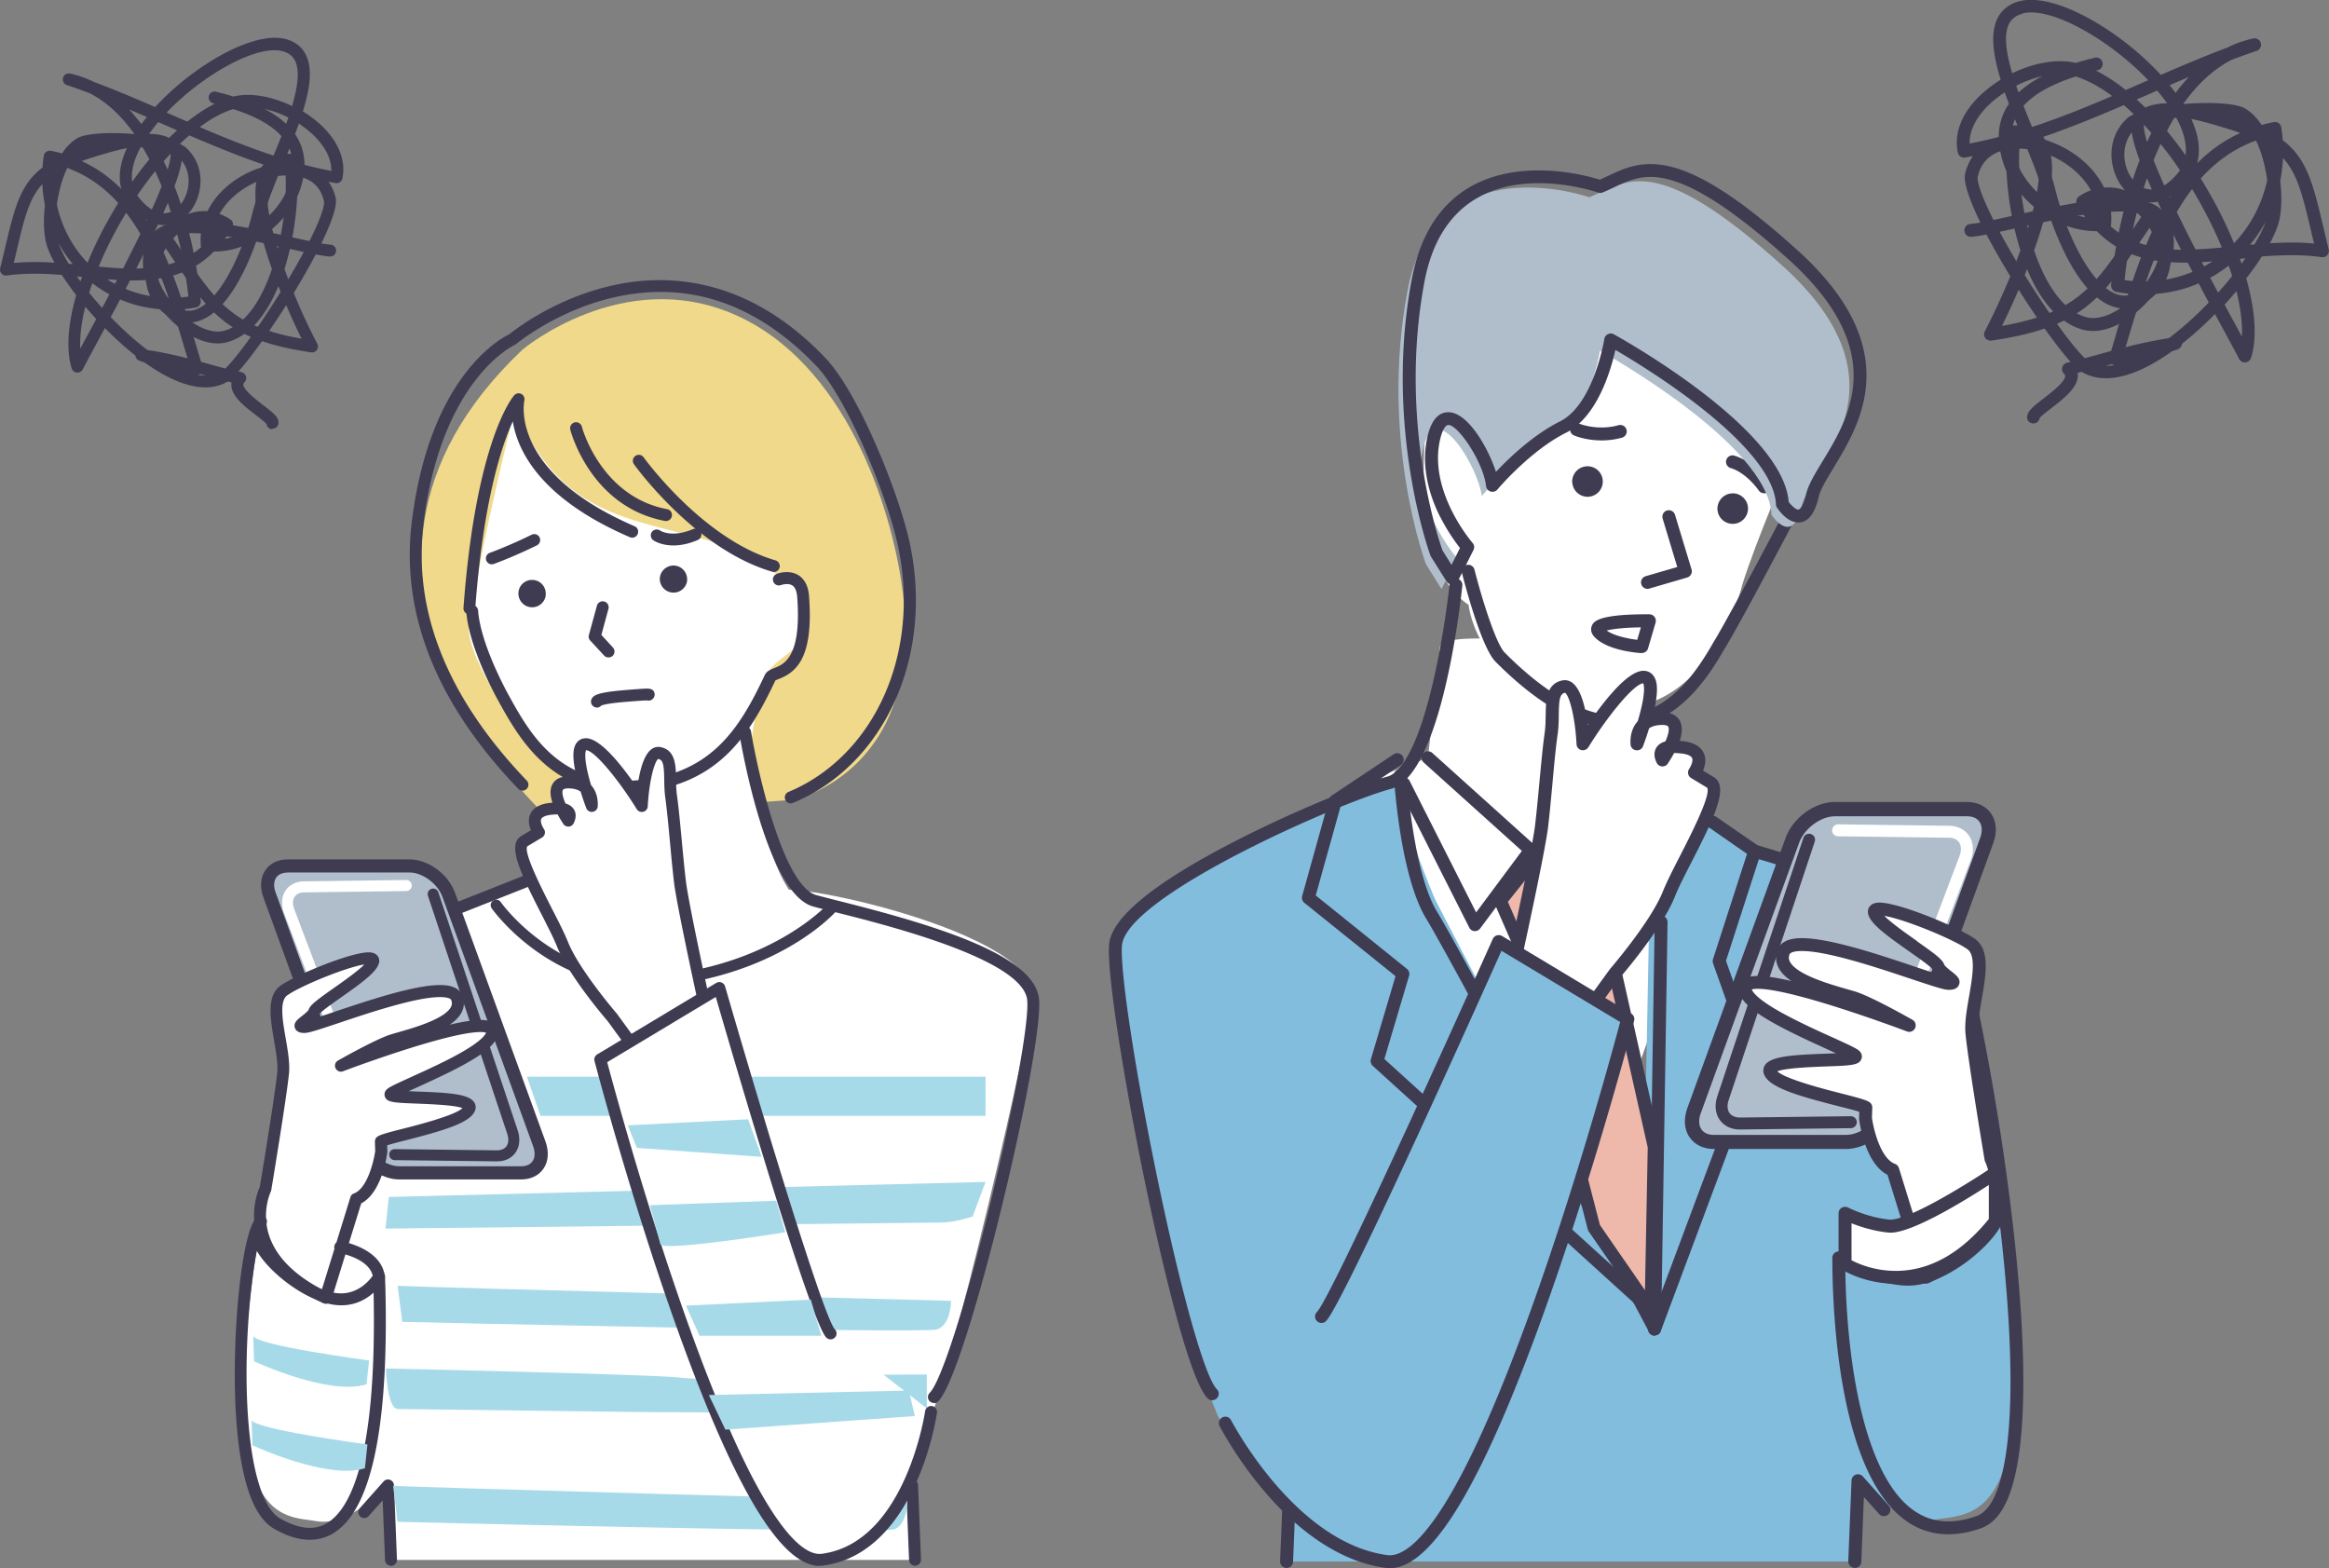 <svg xmlns="http://www.w3.org/2000/svg" id="_レイヤー_2" data-name="レイヤー 2" viewBox="0 0 227.99 153.5"><rect x="0" y="0" width="227.99" height="153.5" fill="#808080" stroke="none"/><defs><style>.cls-2{fill:#fff}.cls-4{fill:#83bdde}.cls-5{fill:#b0becb}.cls-6{fill:#a7dae9}.cls-7{fill:#3f3c52}</style></defs><g id="_レイヤー_1-2" data-name="レイヤー 1"><path d="M26.67 42.01h-.05a.576.576 0 0 1-.53-.5c-.14-.18-.65-.58-1.03-.87-1.1-.84-2.34-1.8-2.41-2.87 0-.11 0-.22.02-.33-.12-.03-.25-.06-.37-.1-1.36.81-3.11.77-5.18-.13-.93-.4-1.93-.99-2.95-1.72-.04-.01-.08-.03-.12-.04l-.42-.15a.585.585 0 0 1-.38-.5c-.99-.78-2-1.68-2.98-2.69-.27.5-.54 1.01-.83 1.54-.6 1.11-1.07 1.98-1.34 2.51a.58.58 0 0 1-.57.31.579.579 0 0 1-.51-.41c-.56-1.78-.38-4.3.44-7.17-.53-.68-1-1.35-1.41-1.98-1.8-.14-3.62-.19-5.39.06a.556.556 0 0 1-.51-.19.567.567 0 0 1-.13-.53c.17-.68.32-1.32.46-1.92.94-3.96 1.47-6.24 3.68-7.93.03-.38.07-.77.13-1.15.02-.16.11-.3.24-.39.13-.09.29-.13.45-.1.37.07.74.16 1.09.26.43-.65.94-1.18 1.53-1.51.84-.47 3.22-.59 5.55-.39-1.21-1.71-2.66-3.12-4.38-4-.74-.28-1.48-.54-2.22-.79a.593.593 0 0 1-.38-.71c.08-.3.38-.48.69-.42.8.17 1.58.45 2.33.82 2.04.76 4.04 1.61 6 2.46 1.46-1.59 3.28-3.12 5.22-4.35 3.04-1.93 5.8-2.77 7.55-2.31.93.25 1.6.76 1.98 1.54.68 1.36.4 3.33-.29 5.54.63.39 1.23.84 1.76 1.33 1.72 1.61 2.47 3.46 2.11 5.23-.06.31-.36.51-.67.46-.23-.04-.46-.08-.69-.13.33.46.56.99.7 1.59.55 2.42-6.43 13.56-9.52 16.98.11.03.21.05.32.08.2.05.36.21.42.41.06.2 0 .42-.15.57-.12.12-.11.19-.11.23.03.54 1.24 1.46 1.96 2.02.95.73 1.53 1.17 1.48 1.76-.03.3-.28.53-.58.53Zm-7.33-5.32c.28.05.55.07.8.07-.19-.05-.37-.1-.55-.15-.08.05-.16.08-.25.09Zm.34-1.27c.31.09.63.17.95.26.46.13.93.26 1.42.39.99-.92 3.18-3.85 5.6-7.79 3.02-4.92 4.22-7.91 4.06-8.6-.3-1.33-1.14-1.99-2.03-2.29-.05.28-.13.57-.21.87-.65 2.16-2.31 4.04-4.32 5.18-1.12 3.26-3.09 7.16-5.7 7.98-.31.1-.62.15-.92.16.22.73.44 1.45.65 2.16.17.57.34 1.13.5 1.67Zm-5.23-1.16c1.47.23 2.7.5 3.91.81l-.3-.99c-.26-.89-.54-1.8-.83-2.73-.47-.18-.93-.47-1.38-.87-.08-.07-.16-.15-.24-.22-1.34-.11-2.64-.43-3.85-.95-.29.56-.6 1.13-.92 1.73 1.13 1.17 2.36 2.29 3.6 3.22Zm-6.1-4.24c-.38 1.53-.55 2.93-.49 4.1.17-.31.35-.65.55-1.02.31-.57.65-1.2 1.01-1.87-.14-.16-.28-.31-.43-.47-.22-.25-.44-.5-.65-.75Zm9.8.38c.31.04.63.02.94-.08 1.71-.54 3.39-3.17 4.56-6.18-.89.32-1.81.49-2.71.48-.55.56-1.14 1.02-1.75 1.39.2 1.17.36 2.33.46 3.47.03.3-.18.57-.48.62-.36.07-.72.12-1.08.15.02.05.03.1.05.16Zm-9.42-1.75c.4.5.83 1 1.27 1.49l.71-1.33c-.58-.32-1.14-.68-1.67-1.09-.11.32-.21.63-.31.93Zm7.43.48c.11 0 .23 0 .34.01-.22-.64-.45-1.28-.7-1.91l-.35.06c.05.66.28 1.29.71 1.84Zm.79-2.16c.27.71.53 1.42.77 2.14.24-.02.48-.05.72-.08-.08-.76-.19-1.59-.34-2.47-.38.16-.76.3-1.15.41Zm-4.65 1.31c.76.32 1.56.55 2.39.69-.23-.5-.36-1.02-.41-1.56-.51.03-1.02.04-1.55.04-.14.27-.29.55-.43.83Zm-1.79-.94c.24.16.49.31.74.44.07-.13.13-.25.2-.38l-.94-.06Zm-2.98-.28c.11.16.23.32.35.48.05-.14.1-.29.15-.43-.17-.02-.33-.03-.5-.05Zm6.89-2.92c-.33.67-.69 1.39-1.08 2.14.33 0 .66-.02.98-.04.07-.51.2-1.02.4-1.51-.1-.2-.19-.4-.3-.59ZM9.67 26.1c.81.07 1.61.14 2.38.17.58-1.13 1.15-2.27 1.69-3.37-.43-.73-.89-1.42-1.39-2.07-.32.52-.63 1.06-.93 1.61-.68 1.24-1.27 2.47-1.76 3.66Zm6.34-1.39c.18.39.35.78.51 1.17.47-.13.93-.3 1.38-.51-.15-.79-.33-1.6-.55-2.42a5.94 5.94 0 0 0-1.34 1.76Zm-9.28 1.11c.13.01.27.02.4.04-.53-.64-1-1.33-1.39-2.06.19.57.53 1.27.99 2.02Zm-2.59-7.79c-1.31 1.42-1.77 3.38-2.53 6.6-.08.36-.17.73-.26 1.11 1.33-.12 2.66-.11 3.98-.03-.45-.83-.75-1.57-.87-2.17-.19-.96-.21-2.18-.06-3.45-.14-.68-.22-1.37-.26-2.06Zm1.43 2.01c.46 2.14 1.49 4.11 3 5.68.51-1.26 1.13-2.55 1.84-3.85.38-.7.77-1.37 1.16-2-1.35-1.5-2.98-2.7-4.98-3.43-.51 1.04-.85 2.33-1.02 3.59Zm12.8 2.2c.22.83.42 1.67.59 2.52.25-.17.49-.36.73-.57a.401.401 0 0 1-.03-.15c-.06-.75 0-1.49.2-2.2-.53.02-1.03.17-1.49.4Zm-3.31.6c.11.2.22.41.33.61.09-.14.19-.28.29-.41.3-.4.65-.76 1.03-1.08-.02 0-.05.01-.07.02-.29.06-.7.09-1.17 0-.13.28-.27.57-.41.86Zm6.43-1.9c.35.13.71.31 1.06.54.26.17.34.51.18.78-.23.4-.47.77-.72 1.11a7.56 7.56 0 0 0 2.19-.74c.2-.62.38-1.24.53-1.85.23-.94.64-2.05 1.11-3.25-1.79.58-3.45 1.8-4.34 3.4Zm-.46 1.07c-.1.31-.16.63-.2.97.2-.25.39-.52.58-.81-.13-.06-.26-.11-.38-.16Zm6.19-4.79c-.59 1.45-1.11 2.79-1.37 3.85-.05.19-.1.39-.16.6 1.23-.98 2.21-2.29 2.65-3.73.08-.26.14-.51.19-.75-.52-.04-.99 0-1.31.04ZM14.27 21.5s.05.08.08.12c0-.02.02-.04.03-.06-.03-.02-.07-.04-.1-.06Zm3.34-7.41c.27.12.48.26.64.4 1.23 1.15 1.67 2.85 1.19 4.56-.21.75-.58 1.41-1.05 1.91.61-.23 1.26-.34 1.92-.29.36-.73.86-1.43 1.5-2.05 1.17-1.15 2.72-1.99 4.34-2.39-2.61-.87-5.14-1.92-7.62-2.98-.3.26-.61.54-.91.83Zm-1.63 6.78c.14 0 .29 0 .43-.04.1-.02.21-.05.31-.09-.09-.3-.19-.59-.29-.89-.14.32-.29.66-.45 1.02Zm-2.54-1.74c.05.08.11.16.18.24.41.51.83.89 1.24 1.14.4-.89.72-1.64.96-2.28-.2-.5-.41-.99-.63-1.47-.6.74-1.18 1.53-1.75 2.37Zm3.64-.9c.22.57.43 1.15.62 1.75.27-.34.48-.76.62-1.23.31-1.11.11-2.21-.53-3.03-.09.64-.32 1.47-.71 2.51ZM8 15.77c1.49.68 2.77 1.62 3.88 2.73-.32-1.17-.14-2.52.54-4-.85.17-1.65.4-2.23.57l-.08.02c-.79.23-1.49.45-2.11.68Zm5.77-1.37c-.56 1.05-.98 2.26-.83 3.39.56-.79 1.12-1.52 1.68-2.19-.21-.4-.43-.79-.66-1.17-.06 0-.12-.01-.18-.02Zm16.03 1.73c.87.23 1.74.43 2.63.6.04-1.58-1.1-2.89-1.83-3.58-.41-.38-.86-.73-1.34-1.05-.12.34-.25.69-.38 1.03.09.12.16.25.24.38.45.79.68 1.66.69 2.61Zm-13.78-.35c.09.19.19.39.28.58.04.08.07.16.11.24.29-.94.3-1.37.28-1.55-.22.24-.44.48-.66.73Zm11.88-.19c.24.07.48.15.73.22-.03-.44-.13-.86-.3-1.26-.14.35-.28.7-.43 1.04Zm-8.35-3.15c2.36 1.01 4.76 1.98 7.23 2.79.25-.62.52-1.26.77-1.9-.94-1.06-2.5-1.94-4.73-2.65-1.04.32-2.15.93-3.27 1.76Zm-4.96.66c.71.01 1.38.12 1.97.39.26-.26.52-.5.78-.73l-1.02-.45c-.28-.12-.55-.24-.83-.36-.32.38-.62.77-.89 1.15Zm-1.95-2.38c.41.44.81.92 1.2 1.43.17-.23.35-.46.54-.69-.57-.25-1.15-.5-1.73-.74Zm13.24-.07c.85.44 1.56.93 2.13 1.47.07-.2.15-.41.22-.61-.77-.39-1.57-.68-2.35-.85Zm-9.57.37.48.21c.51.22 1.03.45 1.55.67.95-.75 1.85-1.33 2.69-1.75-.05-.01-.11-.03-.16-.04a.59.59 0 0 1-.43-.7c.08-.31.39-.51.7-.43.61.15 1.18.3 1.71.47 1.64-.41 3.78-.02 5.74.93.54-1.83.78-3.46.29-4.44-.23-.47-.64-.78-1.24-.93-2.51-.66-7.82 2.32-11.34 6.02Z" class="cls-7"/><path d="M30.55 34.49h-.09c-2.84-.42-4.9-1-6.54-1.81-.53.38-1.1.66-1.71.82-2.34.63-5.17-1.38-6.75-3.69-1.71-2.49-1.94-5.04-.63-6.82 1.41-1.91 5.53-1.49 10.65-.44-.59-2.51-.73-4.82.12-6.18.4-.63 1.21-1.37 2.8-1.31.28.01.51.21.55.49.3 1.84.22 4.74-.33 7.68 1.6.36 2.97.66 3.75.72a.582.582 0 0 1-.1 1.16c-.86-.07-2.26-.38-3.89-.74-.15.66-.33 1.32-.53 1.96 1.02 2.83 2.29 5.59 3.21 7.31.1.19.09.43-.04.61a.58.58 0 0 1-.48.25Zm-5.66-2.65c1.24.55 2.73.98 4.63 1.31a70.77 70.77 0 0 1-2.27-5.14c-.62 1.5-1.4 2.83-2.36 3.83Zm-9.11-8.17v.01c-1 1.36-.76 3.4.66 5.47 1.55 2.26 3.91 3.65 5.48 3.23.3-.08.59-.2.86-.35-2.37-1.52-3.84-3.7-5.97-6.86-.32-.48-.66-.98-1.02-1.5Zm.99-.61c.35.51.68 1 .99 1.46 2.18 3.24 3.61 5.34 6.03 6.76 1.2-1.12 2.15-2.92 2.83-4.95-.3-.83-.57-1.68-.81-2.53-3.25-.68-7.11-1.34-9.04-.75Zm10.34 1.03c.03.09.05.18.08.26.02-.08.04-.16.06-.23l-.14-.03Zm-.36-1.27c.24.05.49.11.74.16.47-2.46.6-4.92.39-6.73-.59.07-1.01.31-1.29.75-.7 1.12-.49 3.32.16 5.82Z" class="cls-7"/><path d="m56.64 83.89 9.05 8.88 9.34-2.81s2.43-1.02 1.46-2.59c-.97-1.57 25.71 3.81 24.64 10.52s-9.23 41.97-11.56 44.6v10.2h-51.3l-.29-7.29s-3.79 4.08-7 3.5c-3.21-.58-9.91.58-5.83-26.82l7.29-.29s0-24.78 4.08-27.69 20.11-10.2 20.11-10.2Z" class="cls-2"/><path fill="#f0d98a" d="M53.64 80.03s-26.13-23.42-2.48-45.82c0 0 9.76-8.18 20.68-3.45 10.92 4.73 15.4 18.85 16.47 26.73 2.48 18.08-10.65 20.8-10.65 20.8l-24.02 1.73Z"/><path d="M45.85 61.33c.09 3.67 5.19 11.11 7.96 12.76 2.77 1.65 2.11 2.57 2.11 2.57s1.59 5.77 1.59 6.64c0 4.31 2.94 34.39 4.69 34.68l14.82-24.43c-.68-.33.98-5.35.39-6.19C74.49 83.25 73.4 74 73.4 74c.23-2.07.46-4.59 1.63-7.83.56-1.57 2.87-2.23 3.32-3.63.77-2.38.94-5.86.05-5.93-4.06-.34-2.64-1.22-2.64-1.22-10.69-5.44-19.83-2.14-25.36-15.4 0 0-3.86 15.65-3.86 18.44l-.68 2.89Z" class="cls-2"/><path d="M45.95 60.13h-.04a.582.582 0 0 1-.54-.62c1.21-16.36 4.81-20.64 4.96-20.81.18-.2.46-.26.7-.14.24.12.36.39.3.65-.06.28-1.35 7.06 10.79 12.3.3.13.43.47.3.77-.13.3-.47.43-.77.3-8.86-3.82-11.01-8.56-11.45-11.33-1.13 2.47-2.9 7.88-3.68 18.35a.58.58 0 0 1-.58.54Z" class="cls-7"/><path d="M77.41 78.64c-.23 0-.45-.13-.54-.36-.12-.3.02-.64.31-.76 4.18-1.74 7.55-5.19 9.49-9.71 1.96-4.56 2.34-9.93 1.06-15.12-1.3-5.28-5.06-13.97-7.78-16.83-5.9-6.19-12.62-8.45-19.99-6.72-5.54 1.31-9.39 4.5-9.43 4.53a.42.42 0 0 1-.14.09c-.07.03-7.15 3.32-8.92 17.39-1.08 8.64 2.31 17.14 10.1 25.26.22.23.21.6-.02.82-.23.22-.6.22-.82-.02-8.04-8.38-11.54-17.2-10.41-26.21 1.77-14.15 8.66-17.86 9.53-18.28.55-.44 4.34-3.41 9.81-4.71 5.37-1.28 13.41-1.09 21.15 7.04 3.13 3.29 6.87 12.48 8.07 17.35 1.34 5.43.94 11.06-1.12 15.86-2.06 4.8-5.65 8.47-10.12 10.33a.57.57 0 0 1-.22.04Z" class="cls-7"/><path d="M53.43 58.21c-.06.74-.71 1.29-1.45 1.23-.74-.06-1.28-.71-1.23-1.45.06-.74.71-1.29 1.45-1.22.74.06 1.28.71 1.22 1.44Zm13.84-1.4a1.345 1.345 0 0 1-2.68-.22c.06-.74.71-1.28 1.44-1.23.74.06 1.29.71 1.23 1.45Zm-19.12-1.57c-.24 0-.46-.15-.55-.38a.59.59 0 0 1 .35-.75c.02 0 1.93-.7 4.09-1.77.29-.14.64-.02.78.26.14.29.02.64-.26.78-2.23 1.1-4.13 1.79-4.21 1.82-.07.02-.13.03-.2.03Zm17.78-1.85c-1.24 0-1.94-.48-1.98-.51a.59.59 0 0 1-.14-.81.59.59 0 0 1 .81-.14c.04.03 1.15.74 3.23-.14.3-.13.64.01.76.31.13.3-.01.64-.31.76-.93.4-1.73.53-2.38.53Zm-6.37 10.96a.57.57 0 0 1-.43-.19l-1.35-1.46a.555.555 0 0 1-.13-.55l.78-2.85a.586.586 0 1 1 1.13.31l-.69 2.54L60 63.38c.22.24.2.61-.03.82-.11.1-.25.15-.39.15Zm-1.12 4.91a.588.588 0 0 1-.47-.94c.19-.27.58-.55 3.09-.76.94-.08 1.62-.13 2.03-.15.4-.02.9-.04.99.48a.605.605 0 0 1-.76.67c-.19 0-.71.03-2.17.15-1.59.13-2.12.29-2.28.35-.07.08-.17.14-.28.18-.05.02-.11.02-.16.02Zm.56-.74c.02.06.02.12.02.18 0-.06 0-.12-.02-.18Zm-3.34 18.67a.592.592 0 0 1-.47-.94c3.22-4.3.03-9.58 0-9.63a.584.584 0 0 1 .19-.8c.27-.17.63-.08.8.19.15.24 3.64 6.02-.06 10.94-.11.15-.29.23-.47.23Z" class="cls-7"/><path d="M61.12 77.59c-7.39 0-10.4-5.46-12.41-9.12-.47-.85-2.83-5.28-3.07-8.65a.582.582 0 0 1 1.16-.08c.22 3.19 2.65 7.67 2.92 8.17 2.08 3.79 4.94 8.97 12.35 8.49 7.56-.49 10.37-5.17 12.8-10.33.18-.38.56-.53.93-.68.94-.37 2.68-1.05 2.24-6.93-.04-.59-.21-.99-.49-1.16-.43-.27-1.1-.03-1.1-.03a.586.586 0 0 1-.43-1.09c.12-.05 1.22-.45 2.15.13.61.39.96 1.08 1.03 2.06.44 5.93-1.17 7.4-2.98 8.1-.11.04-.26.1-.32.14-2.48 5.25-5.59 10.41-13.75 10.95-.35.02-.7.03-1.03.03Z" class="cls-7"/><path d="M91.42 137.33c-.15 0-.3-.06-.41-.17a.573.573 0 0 1 0-.82c1.11-1.11 3.47-8.46 5.87-18.28 2.3-9.42 3.85-17.88 3.68-20.12-.31-4.02-13.8-7.4-18.87-8.67-.83-.21-1.55-.39-2.07-.53-4.51-1.23-6.98-15.35-7.25-16.96a.58.58 0 0 1 .48-.67c.32-.05.62.16.67.48.69 4.16 3.19 15.15 6.4 16.03.51.14 1.23.32 2.05.53 10.06 2.52 19.42 5.44 19.75 9.71.4 5.17-7.02 36.45-9.88 39.32-.11.11-.26.17-.41.17Z" class="cls-7"/><path d="M52.8 111.98c.57 1.56-.23 2.82-1.79 2.82H39.1c-1.56 0-3.27-1.26-3.84-2.82l-8.88-24.41c-.57-1.56.24-2.82 1.79-2.82h11.91c1.55 0 3.27 1.26 3.84 2.82l8.88 24.41Z" class="cls-5"/><path d="M51.01 115.45H39.1c-1.83 0-3.78-1.42-4.45-3.24L25.77 87.8c-.35-.97-.27-1.94.22-2.64.47-.67 1.24-1.04 2.18-1.04h11.91c1.83 0 3.78 1.42 4.45 3.24l8.88 24.41c.35.98.27 1.94-.22 2.64-.47.67-1.24 1.04-2.18 1.04ZM28.16 85.41c-.5 0-.9.17-1.12.49-.25.36-.27.89-.06 1.46l8.88 24.41c.47 1.3 1.95 2.39 3.24 2.39h11.91c.5 0 .9-.17 1.12-.49.25-.36.27-.89.06-1.47l-8.88-24.41c-.47-1.3-1.95-2.39-3.24-2.39H28.16Z" class="cls-7"/><path d="M36.03 110.11c-.22 0-.42-.13-.51-.35l-7.71-20.38c-.31-.81-.25-1.62.15-2.22.39-.57 1.03-.88 1.81-.89l9.99-.13c.29 0 .54.23.55.53 0 .3-.23.54-.53.55l-9.99.13c-.42 0-.75.15-.94.42-.21.3-.22.75-.04 1.23l7.71 20.38a.547.547 0 0 1-.5.74Z" class="cls-2"/><path d="M48.66 113.68h-.04l-9.99-.12c-.3 0-.54-.25-.53-.55 0-.3.24-.53.54-.53l9.99.12c.42 0 .76-.14.95-.4.21-.3.24-.74.07-1.23l-7.76-23.29c-.09-.28.06-.59.34-.68.28-.09.59.06.68.34l7.76 23.28c.28.81.21 1.62-.21 2.21-.39.55-1.03.85-1.8.85Z" class="cls-7"/><path d="m31.86 127.03 2.99-9.68c1.97-.74 2.46-4.68 2.46-4.68l-.03-.96c.74-.49 8.16-1.75 8.65-3.23.49-1.48-8.62-.74-7.64-1.48.99-.74 10.35-4.19 9.85-6.16-.49-1.97-14.78 3.45-14.78 3.45s3.45-1.97 4.93-2.46c1.48-.49 7.39-1.72 6.4-4.19-.98-2.46-13.66 2.86-14.89 2.86s.7-.79.95-1.53 5.51-3.66 5.76-4.89c.25-1.23-7.02 1.63-8.74 2.86-1.72 1.23.18 5.61-.07 8.08-.25 2.46-1.72 11.33-1.72 11.33s-3.16 6.29 5.87 10.67Z" class="cls-2"/><path d="M31.86 127.61c-.09 0-.17-.02-.25-.06-3.37-1.63-5.5-3.72-6.35-6.2-.88-2.58-.04-4.71.17-5.16.15-.88 1.48-8.92 1.71-11.21.08-.83-.12-1.99-.31-3.11-.37-2.16-.76-4.39.62-5.38 1.48-1.06 6.85-3.27 8.62-3.27.15 0 .61 0 .88.33.15.18.21.42.16.66-.18.88-1.53 1.88-3.75 3.44-.78.55-1.85 1.3-2.04 1.56-.05.13-.12.25-.21.37.51-.16 1.12-.37 1.71-.57 3.26-1.09 7.72-2.59 10.26-2.59 1.18 0 1.91.34 2.18 1.02.22.54.2 1.1-.05 1.61-.23.48-.65.89-1.19 1.25 1.21-.28 2.28-.46 3.05-.46.96 0 1.52.29 1.67.87.44 1.78-3.17 3.57-7.94 5.74-.27.12-.54.25-.8.36.32.01.65.03.97.04 3.02.11 4.89.24 5.43 1.02.17.24.21.53.11.81-.4 1.21-3.04 1.97-6.73 2.92-.7.18-1.46.37-1.88.51l.02.56v.09c-.05.42-.56 3.99-2.56 5.03l-2.92 9.43a.6.6 0 0 1-.32.36c-.07.03-.15.05-.23.05Zm3.77-33.2c-1.81.3-6.23 2.1-7.51 3.02-.79.56-.45 2.51-.15 4.23.21 1.2.42 2.44.32 3.43-.25 2.45-1.67 11.01-1.73 11.37 0 .06-.03.11-.05.17 0 .02-.96 1.99-.14 4.38.69 2.02 2.42 3.77 5.14 5.2l2.79-9.02c.05-.17.18-.31.35-.37 1.32-.5 1.95-3.19 2.08-4.16l-.03-.91c0-.2.09-.39.26-.5.31-.2 1.03-.4 2.51-.77 1.44-.37 5.08-1.3 5.8-2.01-.73-.3-3.15-.39-4.37-.44-2.34-.09-3.05-.11-3.23-.71-.07-.22-.03-.53.28-.76.3-.23 1.01-.55 2.35-1.16 1.47-.67 3.49-1.58 5.03-2.48 1.87-1.09 2.19-1.66 2.25-1.84-.08-.02-.24-.06-.53-.06-3.3 0-13.37 3.8-13.47 3.84-.28.11-.6-.02-.73-.3a.57.57 0 0 1 .24-.75c.14-.08 3.52-2 5.03-2.51.22-.07.52-.16.87-.26 1.48-.42 4.57-1.3 5.16-2.49.11-.22.11-.42.02-.67-.05-.13-.37-.28-1.1-.28-2.34 0-6.88 1.52-9.89 2.53-2.03.68-2.94.98-3.36.98-.21 0-.78 0-.95-.49-.17-.5.24-.82.68-1.16.2-.16.62-.49.67-.64.15-.45.76-.91 2.46-2.11.86-.6 2.31-1.62 2.95-2.27Z" class="cls-7"/><path d="M37.1 125.57c-.29 0-.54-.22-.58-.51-.23-1.87-3.28-2.41-3.31-2.41a.58.58 0 0 1-.48-.67.58.58 0 0 1 .67-.48c.16.03 3.93.69 4.27 3.42.04.32-.19.61-.51.65h-.07Zm1.17 27.69c-.31 0-.57-.25-.58-.56l-.23-5.84-1.37 1.54c-.21.24-.58.26-.82.05a.583.583 0 0 1-.05-.82l2.33-2.62c.16-.18.41-.24.63-.16.22.08.38.29.39.53l.29 7.29c.01.32-.24.59-.56.61h-.02Zm51.3 0c-.31 0-.57-.25-.58-.56l-.29-7.29c-.01-.32.24-.59.56-.61.32-.01.59.24.61.56l.29 7.29c.01.32-.24.59-.56.61h-.02ZM65.19 51s-.07 0-.11-.01c-7.31-1.38-9.25-8.88-9.26-8.96a.59.59 0 0 1 .46-.69c.31-.06.62.14.69.46.01.07 1.86 6.82 8.34 8.04.32.06.52.36.46.68-.05.28-.3.48-.57.48Zm10.56 4.98c-.05 0-.11 0-.16-.02-3.93-1.14-7.4-3.94-9.62-6.09-2.39-2.32-3.85-4.34-3.91-4.43a.57.57 0 0 1 .14-.81.57.57 0 0 1 .81.14c.06.08 5.8 8.02 12.9 10.08a.581.581 0 0 1-.16 1.14ZM63.2 96.6c-9.65 0-15.01-7.61-15.07-7.69a.534.534 0 0 1 .14-.75c.24-.17.58-.11.75.14.06.08 5.92 8.38 16.38 7.09 10.57-1.31 15.6-6.86 15.65-6.91.2-.22.54-.24.76-.05.22.2.24.54.05.76-.21.24-5.33 5.91-16.33 7.27-.8.1-1.58.15-2.33.15Z" class="cls-7"/><path d="M59.96 99.6s-3.74-4.32-4.89-7.19c-1.15-2.88-5.18-9.21-3.74-10.07l1.44-.86s-1.44-2.01 1.15-2.3c2.59-.29 1.73 1.15 1.73 1.15s-2.59-3.74 0-3.74 2.3 2.3 2.3 2.3-2.3-6.04-.58-6.04 5.47 6.04 5.47 6.04.29-5.47 1.73-5.18c1.44.29.86 2.3 1.15 4.32.29 2.02.58 6.04.86 8.35.29 2.3 2.3 11.51 2.3 11.51l-6.62 4.89-2.3-3.17Z" class="cls-2"/><path d="M62.26 103.35h-.09a.586.586 0 0 1-.38-.23l-2.29-3.15c-.31-.36-3.83-4.47-4.98-7.34-.33-.82-.91-1.95-1.52-3.15-2.15-4.2-3.36-6.81-1.98-7.64l.96-.58c-.18-.42-.32-1.01-.07-1.57.28-.62.93-.99 1.93-1.1.08 0 .16-.02.24-.02-.26-.8-.25-1.41.04-1.88.2-.32.62-.69 1.51-.69.29 0 .57.03.82.08-.55-2.25-.28-3 0-3.37.21-.29.54-.45.91-.45 1.47 0 3.68 2.89 5.03 4.88.24-1.94.79-4.03 2.05-4.03.07 0 .15 0 .22.02 1.47.29 1.5 1.8 1.52 3.13 0 .55.02 1.12.1 1.68.16 1.1.31 2.79.47 4.44.13 1.41.27 2.86.4 3.92.28 2.25 2.27 11.37 2.29 11.46.05.22-.04.46-.22.59l-6.62 4.89c-.1.07-.22.11-.35.11Zm-7.72-23.63c-.17 0-.35.01-.56.03-.54.06-.9.21-1 .42-.12.27.13.78.26.97.09.13.13.3.09.46-.03.16-.13.3-.27.38l-1.44.86c-.41.6 1.5 4.32 2.41 6.11.63 1.22 1.22 2.38 1.57 3.25 1.1 2.75 4.76 6.99 4.79 7.03.01.01.02.03.03.04l1.96 2.69 5.84-4.32c-.38-1.76-1.97-9.13-2.23-11.19-.13-1.08-.27-2.54-.4-3.96-.15-1.63-.31-3.31-.46-4.38-.09-.64-.1-1.27-.11-1.82-.02-1.44-.11-1.91-.58-2-.32.15-.89 1.99-1.03 4.64-.01.25-.19.47-.44.53a.58.58 0 0 1-.64-.26c-1.71-2.77-4.1-5.73-4.96-5.77-.06.13-.28.82.49 3.42.79.87.65 2.06.65 2.11-.03.27-.24.47-.51.51a.58.58 0 0 1-.61-.37c-.01-.03-.27-.7-.55-1.61-.28-.21-.69-.32-1.21-.32-.27 0-.46.05-.52.14-.1.15-.08.59.25 1.34.52.15.76.44.88.68.29.6-.07 1.23-.11 1.3-.1.17-.28.28-.48.28-.2 0-.39-.09-.5-.25-.01-.02-.28-.41-.56-.94h-.06Z" class="cls-7"/><path d="M96.48 109.22H52.91l-1.33-3.83h44.9v3.83zm-58.7 24.73s26.29.59 28.6.88c2.32.29 11.21.29 12.63 0s11.72-.29 11.72-.29v3.83s-25.64-.15-27.45-.15-23.32-.3-24.35-.3-1.16-3.97-1.16-3.97Zm.28-16.78-.32 3.09s52.88-.59 54.3-.59 3.17-.59 3.17-.59l1.27-3.39-58.42 1.47Zm.86 8.69.46 3.53s50.99 1.18 52.35.74c1.37-.44 1.37-2.8 1.37-2.8s-51.59-1.32-54.17-1.47Zm-.44 19.57.43 3.53s47.33 1.18 48.62.74c1.29-.44 1.29-2.8 1.29-2.8s-48.79-1.32-50.34-1.47Z" class="cls-6"/><path d="M81.31 130.52c-1.56-1.55-10.88-33.81-10.88-33.81l-11.66 7s13.11 50.12 21.76 48.97c8.74-1.17 10.62-14.49 10.62-14.49l-9.84-7.66Z" class="cls-2"/><path d="M80.24 153.28c-3.89 0-8.6-8.01-14.39-24.46-4.32-12.27-7.62-24.84-7.65-24.96-.07-.25.04-.51.26-.65l11.66-7c.16-.09.35-.11.51-.04.17.07.3.21.35.38 3.57 12.33 9.63 32.35 10.74 33.56.23.23.23.6 0 .82-.23.23-.6.23-.83 0-1.52-1.52-8.86-26.58-10.82-33.34l-10.63 6.38c.61 2.29 3.65 13.5 7.51 24.46 7.45 21.16 11.66 23.91 13.5 23.66 8.21-1.09 10.1-13.87 10.12-14a.587.587 0 0 1 1.16.16c-.02.14-.5 3.45-2.08 6.97-2.13 4.74-5.26 7.52-9.04 8.02-.12.02-.25.02-.37.02Zm-49.92-2.56c-1.08 0-2.25-.36-3.51-1.09-2.09-1.2-3.34-4.99-3.72-11.27-.44-7.23.52-18.07 2.11-19.26a.59.59 0 0 1 .82.12c.18.24.15.58-.08.78.15.23.12.53-.08.73-.13.13-.03.45.02.59.62 1.76 4.3 4.96 7.11 5.26 2.38.25 3.59-1.86 3.61-1.88.13-.23.4-.35.66-.28.26.07.44.3.44.56 0 .15 0 .43.02.8.37 13.89-1.35 22.06-5.11 24.31-.7.42-1.46.63-2.28.63Zm-5.18-28.26c-.77 3.95-1.44 11.88-.65 18.48.5 4.16 1.53 6.88 2.91 7.68 1.85 1.06 3.36 1.22 4.61.47 2.28-1.36 4.91-6.39 4.56-22.56-.78.7-2.01 1.39-3.69 1.21-2.81-.3-6.43-3.06-7.73-5.28Z" class="cls-7"/><path d="m69.39 136.55 1.62 3.39 18.55-1.33-.59-2.5-19.58.44zm-2.24-8.75 1.33 2.95H80.4l-1.03-3.54-12.22.59zm-2.5-6-1.03-3.83 12.37-.44.88 3.09s-11.92 1.92-12.22 1.18Zm-3.19-11.65.88 2.21 12.22.88-1.32-3.68-11.78.59zm-25.74 33.58.25-2.34s-11.26-1.5-11.34-2.42l.08 2.5s7.34 3.42 11.01 2.25Zm.16-8.22.25-2.34s-11.26-1.5-11.34-2.42l.08 2.5s7.34 3.42 11.01 2.25Z" class="cls-6"/><path d="M44.69 89.53a.586.586 0 0 1-.21-1.13l6.81-2.69a.586.586 0 0 1 .43 1.09l-6.81 2.69c-.07.03-.14.04-.21.04Z" class="cls-7"/><path d="m175.91 41.96-.81 3.56s-3.19 7.39-4.55 11.73c0 0-3.1 13.51-14.52 12.11-11.41-1.4-12.27-10.16-12.27-10.16s-2.96-1.74-3.93-6.69c-.97-4.96-.12-12.8-.12-12.8s8.93-12.42 19.65-10.09c10.71 2.33 15.53 2.53 16.54 12.35Z" class="cls-2"/><path d="M161.83 64.25s-.08 9.32.31 11.28c.39 1.96 5.99 7.02 5.99 7.02l-19.81 55.94-13.1-62.58 4.56-1.73s.98-8.48 1.18-10.83c.2-2.35 20.87.91 20.87.91Z" class="cls-2"/><path d="M168.13 49.93c.08.82.81 1.42 1.64 1.34.82-.08 1.42-.82 1.34-1.64-.09-.82-.82-1.42-1.64-1.33-.82.08-1.42.82-1.34 1.64Zm-14.21-2.65c.08.82.82 1.42 1.64 1.34.82-.09 1.42-.82 1.33-1.64-.08-.82-.82-1.42-1.64-1.33-.82.08-1.42.82-1.34 1.63Zm18.78 1.01c.12 0 .24-.03.35-.11a.63.63 0 0 0 .17-.88c-.06-.09-1.41-2.09-3.44-2.7-.33-.1-.69.09-.79.42-.1.33.09.69.42.79 1.58.48 2.74 2.18 2.75 2.19.12.18.32.28.53.28Zm-15.93-5.18c.61 0 1.29-.07 2.01-.27a.63.63 0 0 0 .44-.78.63.63 0 0 0-.78-.44c-2.09.58-3.85-.15-3.86-.16a.631.631 0 0 0-.83.33c-.14.32 0 .69.33.83.06.03 1.15.49 2.7.49Zm4.51 14.53c.06 0 .12 0 .18-.03l3.7-1.08c.16-.05.3-.16.38-.31.08-.15.1-.32.05-.48l-1.62-5.35a.634.634 0 0 0-.79-.42c-.33.1-.52.45-.42.79l1.43 4.74-3.09.9c-.34.1-.53.45-.43.78.08.28.33.46.61.46Z" class="cls-7"/><path d="M158.45 71.33c.37 0 .74-.02 1.11-.07 5.06-.63 7.93-5.48 9.15-7.56.07-.13.14-.24.21-.35 1.78-2.96 6.75-12.44 6.96-12.84a.63.63 0 1 0-1.12-.58c-.05.1-5.17 9.85-6.93 12.78-.07.11-.14.23-.21.36-1.22 2.07-3.77 6.39-8.22 6.94-3.54.44-7.61-1.62-12.1-6.13-.89-.9-2.29-5.46-2.96-8.12a.64.64 0 0 0-.77-.46.64.64 0 0 0-.46.77c.19.74 1.86 7.26 3.29 8.7 4.33 4.36 8.38 6.56 12.04 6.56Z" class="cls-7"/><path d="m161.67 78.25-.95 48.68-20.23-38.88s-4.15-9.66-3.1-11.36c2.37-3.83-28.74 9.79-28.2 15.83.52 5.79 5.03 34.4 10 46 1.32 3.09 6.78 1.49 7.31 2.09l-.55 12.24h55.63l.32-7.9s4.11 4.43 7.59 3.79c3.48-.63 10.75.63 6.32-29.08l-7.9-.32s0-26.87-4.43-30.03-21.81-11.06-21.81-11.06Z" class="cls-4"/><path d="M162.72 81.83c.13 0 .27-.04.38-.13.28-.21.34-.61.13-.88-3.49-4.66-.03-10.39 0-10.44a.632.632 0 1 0-1.08-.66c-.16.26-3.94 6.52.06 11.87.12.17.31.25.51.25Zm-44.05 55.23c.16 0 .32-.06.45-.19.25-.25.25-.65 0-.89-1.17-1.17-3.51-9.48-5.83-20.69-2.17-10.47-3.65-20.24-3.46-22.73.37-4.79 20.96-13.88 26.33-15.34 4.91-1.34 6.79-17.99 6.99-19.89a.623.623 0 0 0-.56-.69.623.623 0 0 0-.69.56c0 .04-.48 4.55-1.52 9.14-1.76 7.81-3.61 9.41-4.55 9.67-2.37.65-8.94 3.24-15.1 6.42-7.87 4.06-11.96 7.44-12.16 10.04-.23 2.98 1.58 13.87 3.48 23.08 1.19 5.74 4.17 19.32 6.17 21.33.12.12.29.19.45.19Z" class="cls-7"/><path d="M161.98 130.72s.1 0 .15-.02c.28-.07.48-.32.48-.6l.63-39.83c0-.35-.27-.64-.62-.64h-.01c-.34 0-.63.28-.63.62l-.59 37.37c-4.23-7.96-18.5-34.78-20.68-38.32-2.42-3.93-2.99-13.33-3-13.43a.622.622 0 0 0-.67-.59c-.35.02-.61.32-.59.67.02.4.6 9.82 3.19 14.02 2.49 4.05 21.6 40.06 21.79 40.42.11.21.33.34.56.34Z" class="cls-7"/><path d="M162.3 129.46c.17 0 .34-.07.47-.21.23-.26.22-.66-.04-.89l-27.21-24.7 2.42-8.15a.63.63 0 0 0-.21-.67l-8.93-7.19 2.47-8.85 5.86-3.91a.64.64 0 0 0 .18-.88.64.64 0 0 0-.88-.18l-6.06 4.04c-.13.08-.22.21-.26.36l-2.64 9.48c-.07.24.02.5.21.66l8.93 7.18-2.41 8.13c-.07.23 0 .48.18.65l27.5 24.97c.12.11.27.16.42.16Z" class="cls-7"/><path d="M161.98 130.72c.26 0 .5-.16.59-.41l9.8-26.23c.05-.14.05-.29 0-.43l-3.41-9.6 3.41-10.54a.612.612 0 0 0-.24-.71l-4.11-2.84a.629.629 0 0 0-.88.16c-.2.29-.13.68.16.88l3.72 2.58-3.33 10.3c-.04.13-.04.27 0 .41l3.4 9.58-9.72 26.02a.625.625 0 0 0 .59.85Z" class="cls-7"/><path d="M186.57 148.85c-6.68-4.74-7.2-20.89-7.2-25.73 0-.22.12-.43.31-.54.19-.11.43-.12.63 0 .04.02 4.2 2.29 7 1.99 3.05-.33 7.04-3.8 7.71-5.71.05-.15.16-.5.02-.64a.622.622 0 0 1 0-.89c.11-.11.26-.17.4-.18-1.72-13.22-4.53-25.77-5.41-26.9-1.5-1.07-11.82-4.36-18.43-6.32a.64.64 0 0 1-.43-.79c.1-.33.45-.53.79-.43 1.72.51 16.83 5.01 18.86 6.54 1.3.98 3.71 13.21 5 21.58 1.25 8.09 3.14 22.99 1.77 31.85-.62 4.01-1.82 6.27-3.69 6.92-1.11.39-2.17.58-3.18.58a6.96 6.96 0 0 1-4.15-1.33Zm.87-23.04c-2.34.25-5.3-.96-6.8-1.66.12 9.43 1.92 20.31 6.66 23.67 1.74 1.24 3.77 1.43 6.18.58 1.02-.36 1.82-1.58 2.38-3.64 1.47-5.37 1.06-14.98-.06-24.65-1.43 2.4-5.34 5.38-8.37 5.7Z" class="cls-7"/><path d="M165.83 108.72c-.61 1.69.26 3.05 1.94 3.05h12.92c1.69 0 3.55-1.37 4.16-3.05l9.63-26.47c.61-1.69-.25-3.05-1.94-3.05h-12.92c-1.69 0-3.55 1.37-4.16 3.05l-9.63 26.47Z" class="cls-5"/><path d="M165.41 111.35c-.54-.76-.62-1.81-.24-2.87l9.63-26.47c.72-1.97 2.83-3.51 4.82-3.51h12.92c1.01 0 1.85.4 2.36 1.12.54.76.62 1.81.24 2.87l-9.63 26.47c-.72 1.97-2.83 3.51-4.82 3.51h-12.92c-1.01 0-1.85-.4-2.36-1.13Zm14.22-31.45c-1.39 0-3 1.19-3.51 2.6l-9.63 26.47c-.23.62-.2 1.2.07 1.59.24.34.67.53 1.22.53h12.92c1.39 0 3-1.19 3.51-2.6l9.63-26.47c.23-.62.2-1.2-.07-1.59-.24-.34-.67-.53-1.22-.53h-12.92Z" class="cls-7"/><path d="M184.01 106.69c.24 0 .46-.14.55-.38l8.36-22.1c.33-.88.27-1.76-.17-2.41-.42-.61-1.12-.96-1.97-.97l-10.84-.14c-.32 0-.58.26-.59.58 0 .32.25.59.58.59l10.84.14c.46 0 .82.17 1.01.46.22.33.24.81.04 1.33l-8.36 22.1a.585.585 0 0 0 .55.79Z" class="cls-2"/><path d="M170.31 110.56h.04l10.84-.13c.32 0 .58-.27.58-.59 0-.32-.27-.58-.59-.58l-10.84.13c-.45 0-.82-.15-1.03-.43-.23-.32-.26-.81-.07-1.33l8.41-25.25c.1-.31-.06-.64-.37-.74-.31-.1-.64.06-.74.37l-8.41 25.24c-.31.88-.23 1.76.23 2.39.43.59 1.12.92 1.95.92Z" class="cls-7"/><path d="m188.54 125.03-3.25-10.5c-2.14-.8-2.67-5.07-2.67-5.07l.03-1.04c-.8-.53-8.85-1.9-9.38-3.5-.53-1.6 9.35-.8 8.28-1.6-1.07-.8-11.22-4.54-10.68-6.68.53-2.13 16.03 3.74 16.03 3.74s-3.74-2.14-5.34-2.67c-1.6-.53-8.01-1.87-6.94-4.54 1.07-2.67 14.81 3.1 16.14 3.1s-.76-.85-1.03-1.65c-.27-.8-5.98-3.96-6.24-5.3-.27-1.34 7.61 1.77 9.48 3.11 1.87 1.34-.19 6.09.08 8.76s1.87 12.29 1.87 12.29 3.43 6.83-6.37 11.57Z" class="cls-2"/><path d="M188.28 125.61a.616.616 0 0 1-.35-.39L184.77 115c-2.18-1.13-2.72-5-2.78-5.46v-.1l.02-.61c-.45-.15-1.28-.36-2.04-.55-4-1.02-6.86-1.85-7.3-3.16-.1-.3-.06-.62.12-.88.59-.84 2.62-.98 5.89-1.1.34-.01.7-.03 1.05-.04-.28-.13-.58-.26-.87-.4-5.17-2.35-9.09-4.3-8.61-6.22.16-.63.77-.95 1.81-.95.83 0 1.99.19 3.31.5-.59-.39-1.04-.84-1.29-1.35-.27-.56-.29-1.16-.06-1.75.29-.73 1.09-1.1 2.37-1.1 2.75 0 7.59 1.62 11.12 2.81.65.22 1.3.44 1.86.61-.09-.12-.17-.26-.22-.4-.2-.28-1.36-1.09-2.21-1.69-2.41-1.69-3.88-2.78-4.07-3.73-.05-.27 0-.52.17-.72.3-.36.79-.36.95-.36 1.92 0 7.74 2.41 9.34 3.55 1.5 1.07 1.08 3.49.68 5.83-.21 1.22-.43 2.47-.34 3.38.25 2.49 1.69 11.2 1.85 12.16.22.5 1.13 2.8.18 5.6-.91 2.69-3.23 4.96-6.88 6.72a.671.671 0 0 1-.53.01Zm-.63-33.48c1.84 1.29 2.5 1.79 2.67 2.28.06.16.51.52.73.69.47.37.92.72.73 1.26-.18.53-.8.53-1.03.53-.46 0-1.45-.33-3.65-1.06-3.26-1.09-8.18-2.74-10.72-2.74-.79 0-1.13.17-1.19.31-.1.26-.1.48.02.72.64 1.29 3.98 2.24 5.59 2.7.38.11.71.2.95.28 1.64.55 5.3 2.63 5.46 2.72.29.16.4.52.26.82-.14.3-.49.44-.8.32-.11-.04-11.03-4.17-14.61-4.17-.31 0-.49.03-.57.06.06.2.41.82 2.43 2 1.67.97 3.86 1.97 5.46 2.69 1.45.66 2.22 1.01 2.55 1.26.33.25.38.59.3.82-.2.65-.97.68-3.5.77-1.32.05-3.95.15-4.74.48.78.76 4.74 1.78 6.29 2.17 1.6.41 2.39.62 2.72.84.18.12.29.33.28.55l-.03.99c.14 1.05.83 3.98 2.26 4.51.18.07.32.22.38.41l3.03 9.78c2.94-1.55 4.82-3.44 5.57-5.64.89-2.59-.14-4.73-.15-4.74a.636.636 0 0 1-.06-.18c-.07-.39-1.61-9.67-1.87-12.33-.11-1.08.12-2.42.35-3.72.32-1.86.69-3.98-.16-4.59-1.39-.99-6.18-2.95-8.14-3.27.7.71 2.27 1.81 3.21 2.47Z" class="cls-7"/><path d="M182.85 123.45c.31 0 .59-.23.63-.55.25-2.03 3.55-2.61 3.59-2.62a.635.635 0 0 0-.21-1.25c-.17.03-4.26.74-4.63 3.71-.04.35.2.66.55.71h.08Zm-1.27 30.03c.34 0 .62-.27.63-.61l.25-6.34 1.49 1.67c.23.26.63.28.89.05.26-.23.28-.63.05-.89l-2.53-2.84a.655.655 0 0 0-.69-.18c-.24.09-.41.31-.42.57l-.32 7.9c-.01.35.26.64.61.66h.03Zm-55.63 0c.34 0 .62-.27.63-.61l.32-7.9a.643.643 0 0 0-.61-.66c-.34 0-.64.26-.66.61l-.32 7.9c-.01.35.26.64.61.66h.03Z" class="cls-7"/><path d="M195.32 119.54v-4.73s-8.05 5.44-10.41 5.21c-2.37-.24-4.29-1.25-4.29-1.25v4.97s7.48 4.87 14.7-4.19Z" class="cls-2"/><path d="M180.27 124.26a.643.643 0 0 1-.29-.53v-4.97c0-.22.12-.43.31-.54a.65.65 0 0 1 .62-.02c.02 0 1.84.96 4.06 1.18h.1c1.93 0 7.8-3.68 9.9-5.1.19-.13.44-.14.65-.03.21.11.34.32.34.56v4.73c0 .14-.05.28-.14.39-3.78 4.74-7.66 5.73-10.25 5.73-3.09 0-5.21-1.35-5.29-1.41Zm14.42-8.27c-2.24 1.46-7.44 4.67-9.62 4.67-.08 0-.15 0-.22-.01-1.47-.15-2.77-.58-3.6-.91v3.62c.63.33 2.23 1.04 4.32 1.04 3.31 0 6.38-1.71 9.12-5.08v-3.33Z" class="cls-7"/><path d="M156.62 34.33s16.5 9.09 16.8 16.07c0 0 2.03 3.12 2.94-.83.91-3.94 11.19-11.79-1.94-23.62-12.51-11.27-15.19-8.15-18.83-6.64 0 0-15.1-5.33-17.82 9.23-2.73 14.56 1.82 26.69 1.82 26.69l1.52 2.43 1.52-3.03s-4.55-5.16-3.34-10.62c1.21-5.46 5.46 1.82 5.76 4.55 0 0 3.25-3.87 6.89-5.69 3.64-1.82 4.68-8.54 4.68-8.54Z" class="cls-5"/><path d="M144.38 91.14c.2 0 .39-.09.51-.25l5.44-7.3c.2-.26.16-.63-.08-.85l-10.04-9.04a.632.632 0 0 0-.89.05c-.23.26-.21.66.05.89l9.61 8.65-4.48 6.02-6.53-12.91a.634.634 0 0 0-1.13.57l6.99 13.83c.1.2.29.33.51.34h.05Z" class="cls-7"/><path fill="#eeb9ab" d="m149.36 85.07-2.49 3.11 2.17 4.97 7 27.03 5.59 8.08.31-16-4.51-20.04.62-5.9-8.69-1.25z"/><path d="m161.11 128.62-5.59-8.08a.722.722 0 0 1-.09-.2l-6.98-26.98-2.15-4.93a.639.639 0 0 1 .09-.65l2.49-3.11c.14-.17.36-.26.58-.23l8.7 1.24c.34.05.57.35.54.69l-.61 5.8 4.48 19.94s.02.1.02.15l-.31 16c0 .27-.19.51-.45.59-.06.02-.12.03-.18.03-.2 0-.4-.1-.52-.27Zm-4.29-36.26c-.01-.07-.02-.14-.01-.2l.56-5.3-7.74-1.11-2.02 2.53 2.02 4.62.03.09 6.96 26.92 4.41 6.38.27-13.97-4.49-19.96Z" class="cls-7"/><path d="M158.07 95.29s4.06-4.68 5.3-7.8c1.25-3.12 5.62-9.98 4.06-10.92l-1.56-.94s1.56-2.19-1.25-2.5c-2.81-.31-1.87 1.25-1.87 1.25s2.81-4.05 0-4.05-2.5 2.49-2.5 2.49 2.5-6.55.62-6.55-5.93 6.55-5.93 6.55-.31-5.93-1.87-5.62c-1.56.31-.94 2.49-1.25 4.68-.31 2.19-.62 6.55-.94 9.05-.31 2.5-2.5 12.48-2.5 12.48l7.18 5.3 2.5-3.43Z" class="cls-2"/><path d="m155.19 99.23-7.18-5.3c-.2-.15-.29-.4-.24-.64.02-.1 2.18-9.98 2.49-12.42.14-1.14.29-2.72.43-4.24.17-1.79.34-3.63.51-4.82.09-.61.1-1.23.11-1.82.02-1.44.05-3.07 1.64-3.39.08-.02.16-.02.24-.02 1.36 0 1.96 2.26 2.23 4.37 1.47-2.16 3.86-5.29 5.46-5.29.4 0 .75.17.98.49.3.4.59 1.22 0 3.65.27-.06.57-.08.89-.08.96 0 1.42.41 1.64.75.31.5.33 1.17.04 2.04.09 0 .17.02.26.03 1.09.12 1.8.52 2.1 1.19.27.61.12 1.25-.08 1.7l1.04.63c1.5.9.19 3.73-2.14 8.28-.67 1.3-1.3 2.53-1.65 3.42-1.24 3.11-5.06 7.57-5.4 7.96l-2.48 3.41a.6.6 0 0 1-.41.25h-.1c-.13 0-.27-.04-.38-.12Zm8.68-25.5c-.31.58-.6 1-.61 1.02-.12.18-.32.28-.54.27a.61.61 0 0 1-.52-.31c-.04-.08-.43-.75-.12-1.41.12-.26.39-.57.95-.73.36-.81.38-1.29.27-1.45-.06-.1-.27-.16-.56-.16-.57 0-1.01.12-1.31.34-.3.98-.58 1.71-.59 1.74-.1.27-.38.44-.67.4a.617.617 0 0 1-.55-.55c0-.06-.16-1.35.7-2.29.84-2.82.6-3.57.54-3.71-.92.04-3.52 3.25-5.37 6.25-.15.23-.43.35-.69.28a.618.618 0 0 1-.47-.58c-.15-2.84-.75-4.82-1.13-5.03-.5.11-.59.62-.61 2.17 0 .6-.02 1.29-.12 1.98-.17 1.16-.34 2.99-.5 4.76-.14 1.53-.29 3.11-.43 4.28-.28 2.24-2 10.22-2.42 12.14l6.33 4.68 2.12-2.92s.02-.03.03-.04c.04-.05 4-4.63 5.19-7.62.38-.94 1.02-2.2 1.7-3.52.99-1.94 3.06-5.97 2.62-6.62l-1.56-.94a.61.61 0 0 1-.29-.41.64.64 0 0 1 .1-.5c.12-.17.42-.74.28-1.05-.1-.22-.49-.39-1.08-.45-.22-.02-.43-.04-.61-.04h-.06Z" class="cls-7"/><path d="M129.37 128.86c1.69-1.69 17.34-36.7 17.34-36.7l12.64 7.59s-14.21 54.35-23.6 53.1c-9.48-1.26-15.77-13.55-15.77-13.55l9.4-10.44Z" class="cls-4"/><path d="M136.07 153.5c4.21 0 9.32-8.69 15.6-26.52 4.68-13.3 8.26-26.93 8.3-27.07a.632.632 0 0 0-.29-.7l-12.64-7.59a.673.673 0 0 0-.52-.06.64.64 0 0 0-.39.35c-6.27 14.03-16.03 35.33-17.21 36.51-.25.25-.25.65 0 .89.25.25.65.25.89 0 1.64-1.64 14.61-30.51 17.17-36.24l11.62 6.97c-.66 2.48-3.96 14.63-8.15 26.52-8.08 22.95-12.63 25.93-14.64 25.66-9.05-1.21-15.23-13.09-15.3-13.21a.63.63 0 1 0-1.12.58c.07.13 1.64 3.17 4.41 6.42 3.71 4.35 7.81 6.93 11.84 7.46.13.02.27.03.4.03Zm5.55-96.56-1.52-2.42s-.04-.07-.06-.11c-.05-.12-4.58-12.47-1.85-27.03 1.66-8.84 7.67-10.7 12.43-10.7 2.86 0 5.24.67 5.99.91.27-.12.53-.24.8-.37 1.21-.57 2.46-1.16 4.16-1.16 3.48 0 7.89 2.58 14.32 8.37 10.72 9.65 6.26 16.98 3.6 21.36-.69 1.14-1.29 2.13-1.46 2.87-.38 1.65-1.05 2.48-1.99 2.48-1.09 0-1.93-1.21-2.09-1.46-.06-.09-.1-.2-.1-.32-.12-2.65-2.97-6.17-8.25-10.16-3.04-2.3-6.09-4.14-7.47-4.95-.43 1.96-1.76 6.57-4.85 8.12-3.48 1.74-6.66 5.5-6.69 5.54a.635.635 0 0 1-1.12-.34c-.25-2.28-2.7-5.97-3.69-5.97-.3 0-.62.57-.82 1.48-1.13 5.07 3.15 10.01 3.19 10.06.17.19.21.47.09.7l-1.52 3.03c-.1.2-.31.34-.54.35h-.03c-.22 0-.42-.11-.54-.3Zm-.64-6.34c-1.36-2.71-1.79-5.4-1.26-7.78.36-1.64 1.06-2.47 2.06-2.47 1.92 0 3.91 3.51 4.66 5.84 1.21-1.29 3.62-3.62 6.27-4.94 3.3-1.65 4.33-8.01 4.34-8.07.03-.2.16-.38.35-.47.19-.09.4-.09.58.01.68.38 16.54 9.19 17.12 16.41.28.38.7.75.94.75.14 0 .49-.31.76-1.5.22-.94.87-2.01 1.62-3.24 2.62-4.31 6.58-10.81-3.36-19.77-6.1-5.49-10.38-8.05-13.48-8.05-1.42 0-2.49.5-3.62 1.04-.35.16-.7.33-1.07.48-.14.06-.31.06-.45.01-.03 0-2.64-.92-5.81-.92-4.28 0-9.69 1.68-11.19 9.66-2.57 13.7 1.44 25.38 1.77 26.29l.88 1.41.83-1.65a18.51 18.51 0 0 1-1.94-3.06Zm57.46-9.68c-.05-.63.57-1.11 1.6-1.91.78-.6 2.08-1.6 2.12-2.19 0-.04 0-.12-.12-.25-.16-.16-.22-.4-.16-.62.06-.22.23-.39.46-.44l.35-.09c-3.34-3.71-10.92-15.78-10.32-18.41.15-.65.41-1.23.76-1.73-.25.05-.5.09-.75.14a.631.631 0 0 1-.73-.5c-.39-1.92.42-3.93 2.29-5.67.58-.54 1.23-1.03 1.91-1.45-.74-2.39-1.04-4.53-.31-6.01.42-.84 1.14-1.41 2.15-1.67 1.9-.5 4.88.41 8.18 2.5a28.69 28.69 0 0 1 5.66 4.71c2.12-.92 4.29-1.84 6.5-2.67.81-.41 1.65-.7 2.52-.89a.632.632 0 0 1 .33 1.22c-.81.27-1.61.56-2.41.86-1.86.95-3.43 2.48-4.75 4.33 2.53-.21 5.11-.09 6.02.42.64.36 1.19.93 1.66 1.63.38-.11.77-.2 1.18-.28.17-.03.34 0 .48.1.14.1.23.25.26.42.06.42.11.83.14 1.25 2.4 1.83 2.98 4.3 4 8.6.15.65.32 1.34.5 2.08a.621.621 0 0 1-.7.77c-1.92-.27-3.89-.21-5.84-.07-.44.69-.95 1.41-1.53 2.15.88 3.12 1.08 5.85.47 7.78a.635.635 0 0 1-1.17.1c-.29-.57-.81-1.52-1.46-2.72-.31-.57-.61-1.13-.9-1.67a33.927 33.927 0 0 1-3.23 2.91c-.02.24-.18.45-.42.54l-.45.16s-.09.03-.13.05c-1.11.79-2.2 1.43-3.2 1.86-2.25.97-4.14 1.02-5.62.14-.13.03-.26.07-.4.1.02.12.03.24.02.36-.08 1.16-1.42 2.19-2.61 3.11-.41.32-.97.75-1.12.94-.04.28-.27.51-.57.54h-.05c-.33 0-.6-.25-.63-.58Zm8.3-5.28c-.2.05-.4.11-.6.17.28 0 .57-.02.87-.07-.1 0-.19-.04-.28-.09Zm.45-3.1c.23-.77.46-1.55.71-2.34-.33 0-.67-.07-1-.17-2.83-.89-4.97-5.12-6.18-8.66-2.17-1.24-3.97-3.27-4.68-5.62-.1-.32-.17-.63-.23-.94-.97.33-1.87 1.04-2.2 2.48-.17.75 1.13 3.99 4.41 9.33 2.62 4.27 4.99 7.44 6.07 8.44.53-.14 1.04-.28 1.54-.42.35-.1.69-.19 1.03-.29.18-.59.36-1.2.54-1.81Zm9.03-2.93c-.34-.64-.68-1.27-.99-1.87-1.31.56-2.72.91-4.17 1.03-.08.08-.17.16-.26.24-.49.43-.99.74-1.5.94-.31 1-.61 1.99-.9 2.96-.11.36-.21.72-.32 1.07 1.31-.33 2.65-.63 4.24-.88 1.34-1.01 2.68-2.22 3.9-3.49Zm2.01-.3c-.15.17-.31.34-.46.51.39.73.76 1.41 1.1 2.03.21.39.41.76.59 1.1.07-1.28-.12-2.79-.53-4.45-.23.27-.46.54-.7.81Zm-9.88-.57c-.39-.04-.78-.09-1.17-.17a.635.635 0 0 1-.52-.68c.11-1.23.27-2.5.49-3.76-.66-.4-1.29-.9-1.89-1.5a8.6 8.6 0 0 1-2.94-.52c1.28 3.27 3.09 6.12 4.95 6.71.34.11.68.14 1.02.09.02-.06.04-.11.05-.17Zm9.82-2.74c-.57.45-1.18.84-1.81 1.19l.77 1.45c.49-.54.95-1.08 1.38-1.62-.1-.33-.22-.67-.34-1.01Zm-6.95-.46-.38-.06c-.27.69-.52 1.38-.76 2.07.12 0 .25 0 .37-.01.47-.6.71-1.28.77-2Zm-2.88-.79c-.16.95-.28 1.85-.36 2.67.26.04.52.06.78.09.26-.77.54-1.55.83-2.32-.43-.12-.84-.27-1.25-.44Zm5.82.96c-.57 0-1.13 0-1.68-.04a5.03 5.03 0 0 1-.44 1.69c.9-.16 1.76-.41 2.59-.75-.16-.31-.32-.61-.47-.9Zm1.39-.05c.07.14.14.28.22.41.27-.15.54-.31.81-.48-.34.03-.68.05-1.02.07Zm3.72-.32c.06.16.11.31.16.47.13-.18.25-.35.38-.52-.18.02-.36.03-.54.05Zm-7.25-2.58c.21.53.36 1.08.43 1.64.35.03.7.04 1.06.05-.42-.82-.81-1.59-1.17-2.33-.11.21-.22.43-.32.64Zm3.57-2.5c-.32-.6-.66-1.18-1-1.75-.54.7-1.04 1.46-1.5 2.24.58 1.2 1.2 2.44 1.83 3.66.84-.03 1.7-.1 2.58-.18-.53-1.29-1.17-2.63-1.91-3.97Zm-5.61 1.42c-.23-.31-.5-.6-.8-.87-.23.9-.42 1.78-.59 2.63.48.23.98.41 1.49.55.18-.43.36-.85.56-1.27-.18-.37-.4-.72-.65-1.04Zm11.79.05c-.43.79-.93 1.54-1.51 2.23.14-.01.29-.03.43-.04.5-.82.87-1.57 1.08-2.19Zm1.45-4.02c.16 1.37.14 2.7-.07 3.74-.13.65-.46 1.46-.94 2.36 1.43-.09 2.88-.11 4.32.03-.1-.42-.2-.82-.29-1.21-.83-3.49-1.33-5.61-2.75-7.15-.04.76-.13 1.5-.28 2.24Zm-2.38-3.95c-2.16.78-3.93 2.08-5.4 3.71.42.69.84 1.41 1.26 2.17.77 1.41 1.44 2.81 1.99 4.17 1.63-1.7 2.74-3.84 3.25-6.16-.18-1.37-.55-2.77-1.1-3.9Zm-14.4 5.84c.21.77.29 1.58.22 2.39 0 .06-.02.11-.04.16.26.23.52.43.79.62.19-.92.4-1.83.64-2.73-.5-.26-1.05-.42-1.62-.44Zm4.77.15c-.52.1-.95.06-1.27 0-.02 0-.03 0-.05-.01.38.33.74.71 1.09 1.17.11.14.22.29.32.44.12-.22.23-.45.36-.67-.15-.32-.3-.63-.44-.94Zm-11.24-4.81c.52 1.3.96 2.51 1.21 3.52.16.66.35 1.33.57 2 .77.39 1.57.66 2.38.8-.27-.37-.53-.77-.79-1.2a.645.645 0 0 1 .19-.85c.36-.24.74-.43 1.15-.58-.97-1.74-2.77-3.06-4.72-3.7Zm4.79 5.02c.2.31.41.61.63.88-.04-.36-.11-.71-.21-1.05-.14.05-.28.11-.42.17Zm-7.72-5.41c.05.26.12.54.2.82.47 1.56 1.54 2.98 2.87 4.05-.06-.22-.12-.44-.17-.65-.28-1.15-.84-2.6-1.48-4.17-.35-.04-.86-.08-1.42-.04Zm15.36 4.75.03.06c.03-.04.05-.09.08-.13-.04.02-.08.04-.11.07Zm-4.5-9.01c-2.69 1.16-5.43 2.29-8.27 3.24 1.75.43 3.43 1.35 4.7 2.59.7.68 1.24 1.44 1.64 2.24.67-.05 1.36.03 2.06.27-.51-.54-.9-1.24-1.13-2.06-.52-1.85-.04-3.7 1.29-4.95.17-.16.4-.3.69-.44-.33-.32-.66-.62-.99-.9Zm2.27 7.15c-.11.32-.21.64-.32.96.11.04.22.08.34.1.15.03.31.05.46.04-.17-.38-.33-.75-.48-1.1Zm1.34-3.36c-.24.52-.47 1.06-.69 1.6.27.69.61 1.5 1.04 2.47.45-.27.9-.69 1.35-1.23.07-.08.13-.17.19-.26-.61-.91-1.25-1.77-1.9-2.57Zm-2.82-1.13c-.7.89-.91 2.08-.58 3.29.14.51.38.97.67 1.34.21-.65.44-1.28.67-1.9-.42-1.14-.67-2.03-.77-2.73Zm8.32-.67-.08-.02c-.63-.18-1.5-.43-2.42-.62.73 1.6.92 3.06.58 4.34 1.2-1.21 2.59-2.22 4.21-2.96-.68-.25-1.44-.49-2.29-.73Zm-4.17-.73c-.25.41-.49.84-.71 1.27.61.73 1.21 1.52 1.82 2.38.16-1.22-.29-2.53-.91-3.67-.07 0-.13.01-.2.02Zm-16.44-.98c.08-.14.17-.28.26-.41-.14-.38-.28-.75-.41-1.12-.52.34-1.01.72-1.46 1.13-.79.74-2.02 2.17-1.98 3.88.96-.19 1.91-.4 2.85-.65 0-1.03.25-1.97.74-2.83Zm13.48 1.65c-.03.2 0 .66.3 1.68.04-.09.08-.17.12-.26l.3-.63c-.24-.27-.48-.54-.72-.8Zm-12.63-.54c-.18.43-.29.88-.33 1.37.26-.08.53-.15.79-.23-.16-.38-.31-.76-.46-1.13Zm5.97-4.2c-2.41.78-4.11 1.73-5.13 2.88.27.7.56 1.39.83 2.07 2.68-.88 5.29-1.94 7.84-3.03-1.22-.91-2.42-1.56-3.55-1.91Zm7.96 1.38c-.3.13-.61.26-.91.4l-1.11.48c.28.25.56.51.84.79.64-.29 1.37-.41 2.14-.42-.3-.42-.62-.84-.97-1.25Zm1.21-.52c.2.25.4.5.58.75.42-.56.85-1.07 1.3-1.55-.63.26-1.26.53-1.88.8Zm-15.02.05c.08.22.15.44.23.66.62-.58 1.38-1.11 2.31-1.59-.84.19-1.71.51-2.54.93Zm.63-7.05c-.65.17-1.09.5-1.34 1.01-.53 1.06-.27 2.83.32 4.82 2.12-1.03 4.45-1.44 6.22-1.01.58-.18 1.2-.35 1.86-.51.34-.08.68.12.76.46.08.34-.13.68-.46.76-.06.01-.12.03-.18.04.91.46 1.89 1.08 2.91 1.9.56-.24 1.12-.49 1.68-.73.17-.08.35-.15.52-.23-3.82-4.01-9.57-7.25-12.3-6.53Z" class="cls-7"/><path d="M194.34 33.08a.63.63 0 0 1-.04-.66c.69-1.3 2.23-4.49 3.48-7.92-.22-.7-.41-1.41-.58-2.13-1.77.4-3.29.73-4.22.81a.63.63 0 0 1-.68-.58.63.63 0 0 1 .58-.68c.85-.07 2.33-.4 4.06-.78-.6-3.19-.69-6.33-.36-8.33.05-.3.3-.52.6-.53 1.73-.07 2.61.73 3.04 1.42.83 1.32.88 3.57.14 6.7 5.56-1.13 10.02-1.59 11.54.48 1.42 1.93 1.16 4.69-.68 7.39-1.72 2.51-4.78 4.69-7.32 4-.67-.18-1.29-.49-1.86-.89-1.78.88-4.01 1.51-7.1 1.96h-.09c-.2 0-.4-.1-.52-.27Zm4.1-6.75c-.86 2.2-1.79 4.21-2.46 5.57 2.06-.36 3.67-.82 5.01-1.42-1.04-1.08-1.89-2.52-2.56-4.14Zm11.34-3.09c-2.31 3.42-3.91 5.79-6.48 7.43.3.16.61.29.93.38 1.71.46 4.26-1.04 5.95-3.5 1.53-2.24 1.8-4.45.71-5.93v-.01c-.39.57-.75 1.11-1.1 1.63Zm-9.77-1.49c-.2.7-.43 1.44-.7 2.21-.06.18-.12.36-.19.54.74 2.2 1.77 4.14 3.07 5.36 2.63-1.53 4.17-3.82 6.54-7.33.34-.5.7-1.03 1.07-1.58-2.09-.64-6.27.06-9.8.81Zm-1.57.34c.02.09.04.18.07.27.03-.1.06-.21.1-.31-.05.01-.11.02-.16.04Zm.71-7.72c-.3-.47-.76-.74-1.39-.81-.23 1.97-.09 4.64.42 7.3l.81-.18c.78-3.03.85-5.23.17-6.31Zm-38.46 49.56c-.34-.02-3.37-.23-4.63-1.61-.42-.47-.3-.9-.23-1.07.16-.36.49-1.12 5.32-1.12h.32c.2 0 .38.1.5.26s.15.36.1.55l-.74 2.53c-.08.27-.33.45-.61.45h-.04Zm-3.41-2.21c.76.54 2.13.8 2.99.91l.36-1.22c-1.74.02-2.82.17-3.35.31Z" class="cls-7"/></g></svg>